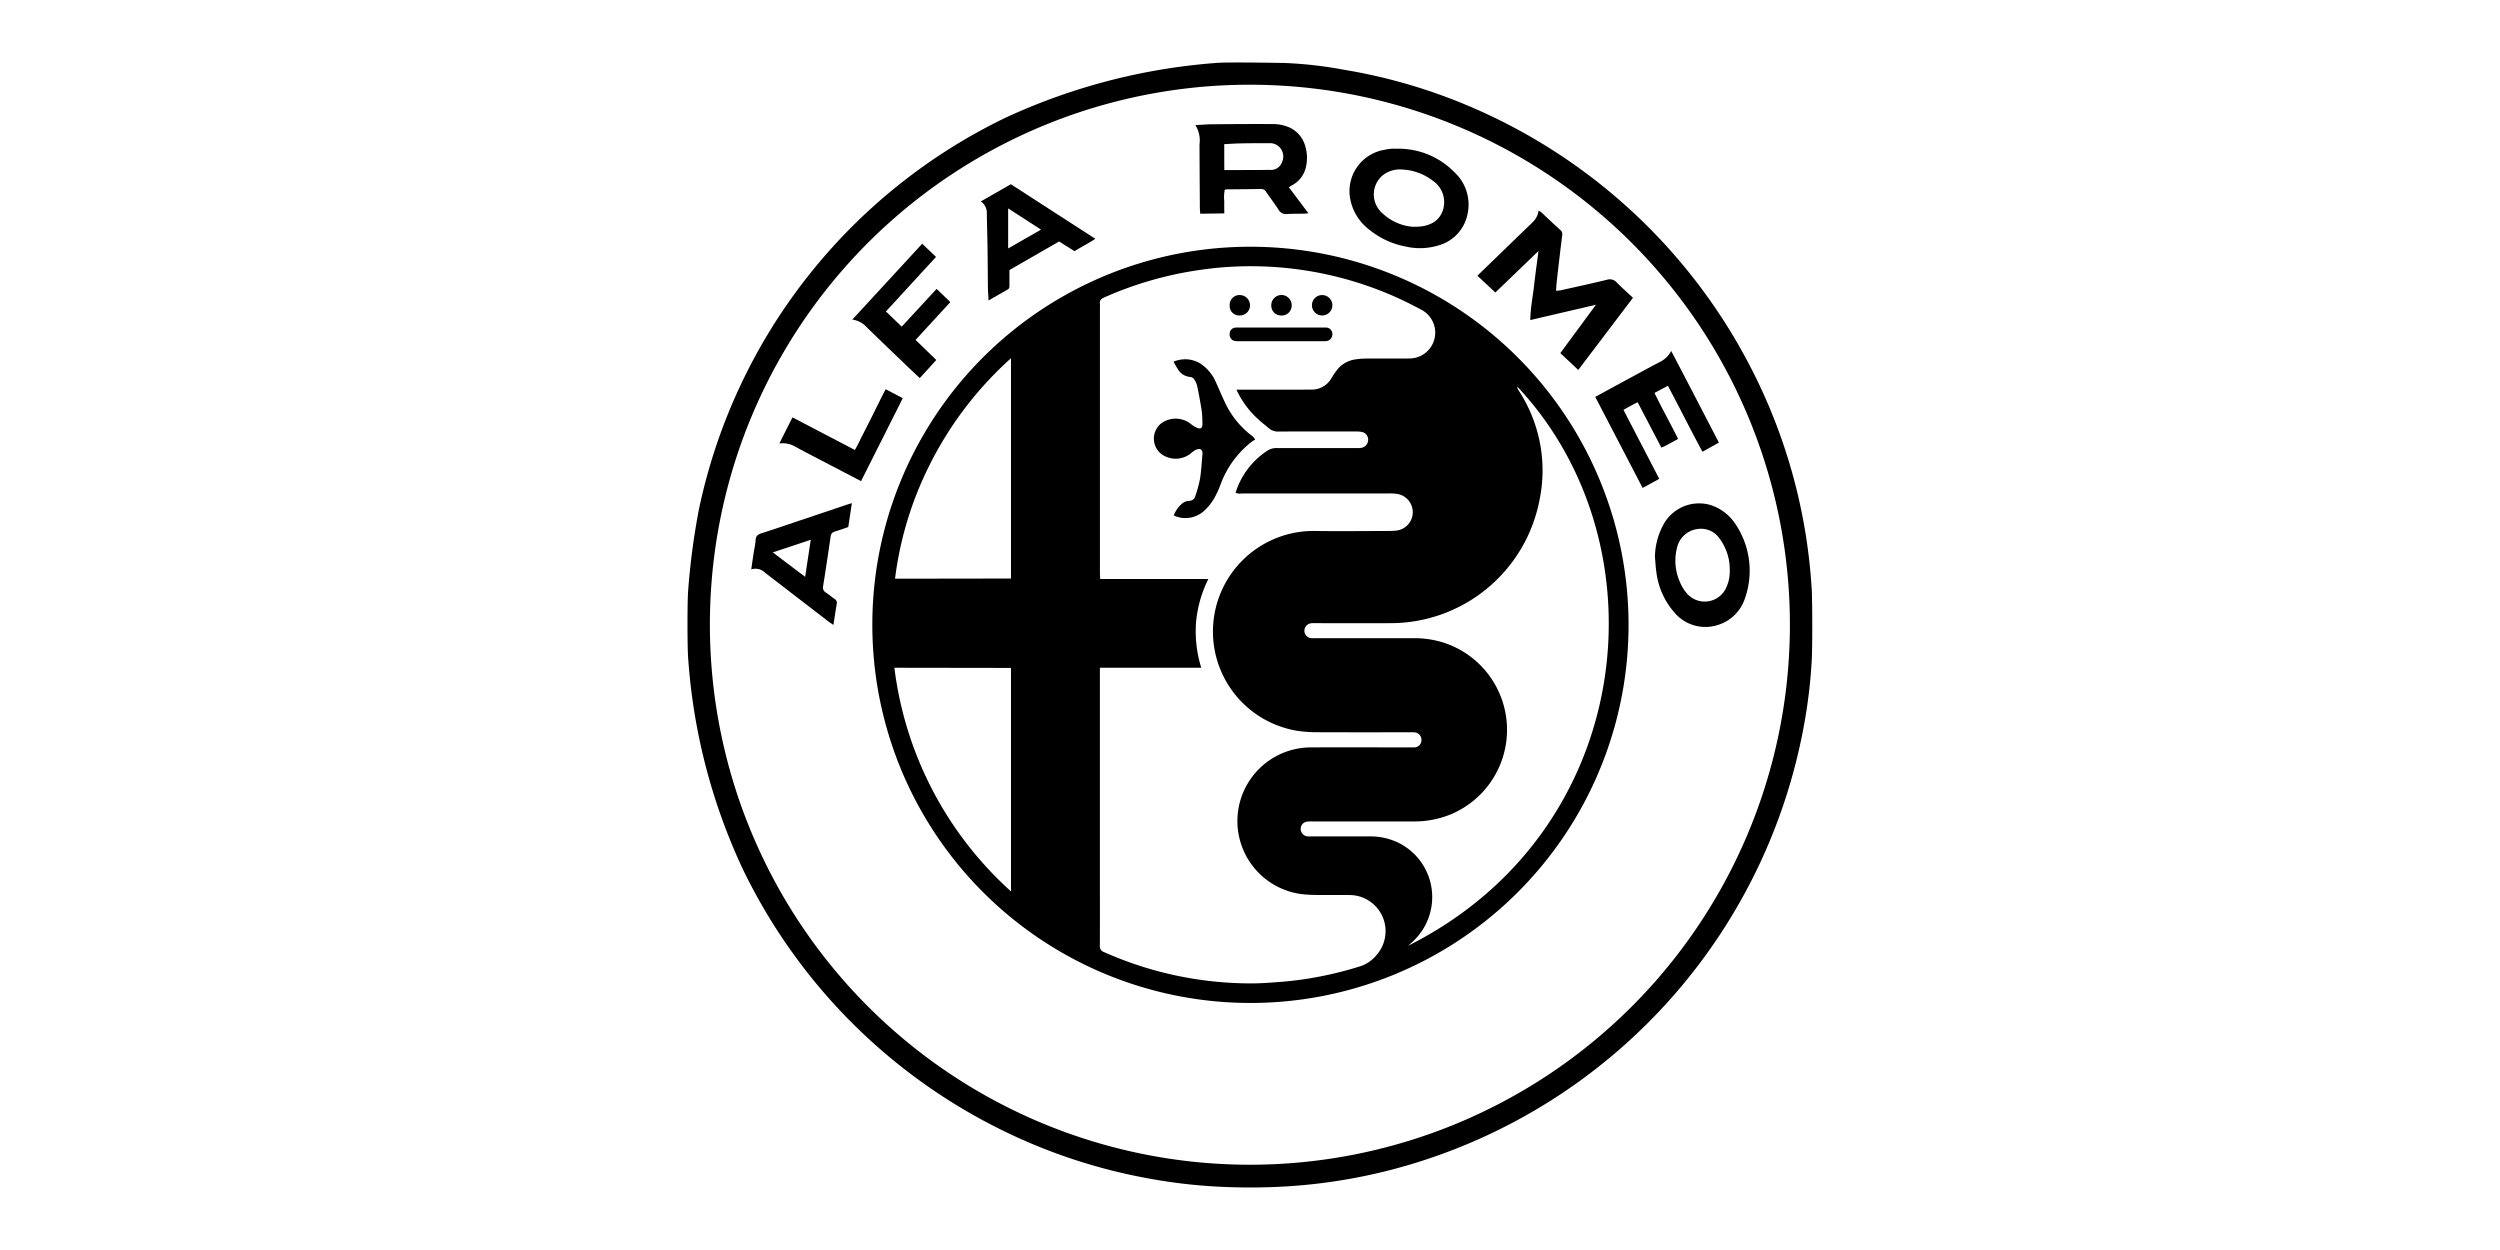 <svg xmlns="http://www.w3.org/2000/svg" xmlns:xlink="http://www.w3.org/1999/xlink" width="200" height="100" viewBox="0 0 200 100">
  <defs>
    <clipPath id="clip-path">
      <rect id="Rettangolo_10872" data-name="Rettangolo 10872" width="89.982" height="90" fill="none"/>
    </clipPath>
  </defs>
  <g id="Raggruppa_19098" data-name="Raggruppa 19098" transform="translate(-859 -304)">
    <rect id="Rettangolo_10012" data-name="Rettangolo 10012" width="200" height="100" rx="18" transform="translate(859 304)" fill="none"/>
    <g id="Raggruppa_18955" data-name="Raggruppa 18955" transform="translate(914 309)">
      <g id="Raggruppa_18955-2" data-name="Raggruppa 18955" clip-path="url(#clip-path)">
        <path id="Tracciato_6268" data-name="Tracciato 6268" d="M47.682.036A32.593,32.593,0,0,1,52.5.578,43.806,43.806,0,0,1,62.36,3.422a45.156,45.156,0,0,1,22.711,21A44.39,44.39,0,0,1,89.952,42.4c.049,2.152.028,4.3,0,5.17a41.262,41.262,0,0,1-.666,5.623A45.094,45.094,0,0,1,59.344,87.675a44.062,44.062,0,0,1-11.795,2.258,49.146,49.146,0,0,1-5.092,0,42.98,42.98,0,0,1-5.927-.723,44.3,44.3,0,0,1-11.5-3.862A45.11,45.11,0,0,1,4.377,64.428,47.417,47.417,0,0,1,.054,47.663c-.073-.878-.073-4.639,0-5.446a56.987,56.987,0,0,1,.857-6.454A45.058,45.058,0,0,1,25.4,4.437,48.748,48.748,0,0,1,42.28.037c.783-.074,4.346-.017,5.4,0M1.792,44.995A43.2,43.2,0,1,0,45.638,1.783,43.173,43.173,0,0,0,1.792,44.995" transform="translate(0 0)"/>
        <path id="Tracciato_6269" data-name="Tracciato 6269" d="M109.07,78.567a30.249,30.249,0,1,1-30.244,30.248A30.229,30.229,0,0,1,109.07,78.567M107.955,90h4.779c.39,0,.78,0,1.17-.006a1.81,1.81,0,0,0,1.673-.948,6.036,6.036,0,0,1,.376-.559,2.264,2.264,0,0,1,1.547-.911,5.808,5.808,0,0,1,.9-.063c1.126-.007,2.251.007,3.377-.006a2.068,2.068,0,0,0,.952-3.91c-.634-.338-1.277-.664-1.932-.96a28.516,28.516,0,0,0-11.286-2.508,28.153,28.153,0,0,0-4.617.313,28.85,28.85,0,0,0-7.527,2.186c-.238.105-.371.229-.334.5a2.289,2.289,0,0,1,0,.315V98.975q0,2.836,0,5.673c0,.158.014.316.023.5h8.651a9.738,9.738,0,0,0-.986,3.478,9.867,9.867,0,0,0,.419,3.623H97.031V129.8c0,1.561.006,3.122-.005,4.682a.476.476,0,0,0,.326.509,28.865,28.865,0,0,0,11.829,2.509c.823,0,1.647-.072,2.469-.134a28.763,28.763,0,0,0,6.117-1.208,2.809,2.809,0,0,0,1.4-.933,2.889,2.889,0,0,0-2.2-4.794c-.855-.011-1.711.006-2.566-.006a10.656,10.656,0,0,1-1.3-.076,5.894,5.894,0,0,1,.843-11.73c2.611-.007,5.223,0,7.834,0,.135,0,.271.008.405,0a.576.576,0,0,0,.571-.578.589.589,0,0,0-.575-.624c-.134-.013-.27-.006-.4-.006-2.491,0-4.982.007-7.474-.006a9.813,9.813,0,0,1-1.567-.126,8.047,8.047,0,0,1,1.408-15.974c2,.029,3.992.006,5.988,0a4.937,4.937,0,0,0,.673-.038,1.481,1.481,0,0,0,.011-2.925,4.376,4.376,0,0,0-.718-.039q-5.853,0-11.706,0a.835.835,0,0,1-.508-.057,6.236,6.236,0,0,1,2.534-3.358,1.328,1.328,0,0,1,.759-.216c2.116.009,4.232,0,6.348,0a2.684,2.684,0,0,0,.4-.012.659.659,0,0,0,.564-.611.626.626,0,0,0-.493-.662,2.112,2.112,0,0,0-.49-.04c-2.056,0-4.112-.008-6.168.005a1.137,1.137,0,0,1-.819-.284c-.269-.239-.565-.449-.825-.7A7.3,7.3,0,0,1,107.955,90m22.462-.237a.963.963,0,0,0,.034.16c.043.079.09.156.137.232a11.66,11.66,0,0,1,1.595,8.758,12.133,12.133,0,0,1-12.016,9.768c-1.965.011-3.931,0-5.9,0a2.243,2.243,0,0,0-.359.01.615.615,0,0,0-.519.592.606.606,0,0,0,.554.6,3.38,3.38,0,0,0,.36,0q3.939,0,7.877,0a7.675,7.675,0,0,1,2.26.329,7.33,7.33,0,0,1,.61,13.785,7.683,7.683,0,0,1-2.9.547c-2.7.006-5.4,0-8.1,0a3.228,3.228,0,0,0-.449.013.584.584,0,0,0-.507.593.6.6,0,0,0,.521.585,2.771,2.771,0,0,0,.36.006c1.546,0,3.091,0,4.636,0a5.124,5.124,0,0,1,2.265.489,4.848,4.848,0,0,1,1.072,8.025c-.086.077-.171.155-.257.233,18.286-9.179,20.592-32.145,8.722-44.74m-49.823,22.5a28.851,28.851,0,0,0,9.328,17.892V112.262Zm9.328-7.138V87.486A28.69,28.69,0,0,0,83.35,96.14a27.9,27.9,0,0,0-2.708,8.984Z" transform="translate(-64.039 -63.828)"/>
        <path id="Tracciato_6270" data-name="Tracciato 6270" d="M343.468,74.534l2.851-3.868-5.254,1.225c.01-.954.2-1.845.3-2.744s.227-1.779.357-2.782l-3.452,3.321-1.438-1.341,1.866-1.807q1.292-1.252,2.584-2.5a1.547,1.547,0,0,0,.443-.9,1.384,1.384,0,0,1,.222.136c.506.469,1,.948,1.516,1.408a.429.429,0,0,1,.153.428c-.155,1.249-.3,2.5-.441,3.75-.025.218-.032.438-.049.692.165-.019.282-.021.393-.046,1.227-.275,2.457-.54,3.678-.838a.736.736,0,0,1,.793.225c.407.416.845.8,1.288,1.216l-4.377,5.773-1.427-1.338" transform="translate(-273.641 -51.287)"/>
        <path id="Tracciato_6271" data-name="Tracciato 6271" d="M224,31.279l1.575,2.094c-.154.014-.25.028-.346.03-.449.009-.9,0-1.348.029a.684.684,0,0,1-.7-.347c-.315-.491-.673-.955-1-1.436a.439.439,0,0,0-.405-.22c-.929.016-1.858.021-2.787.031a.5.5,0,0,0-.111.035,3.261,3.261,0,0,0-.033.957c-.016.312,0,.626,0,.93l-1.927.025c-.01-.163-.029-.337-.03-.511q-.017-2.518-.028-5.035a2.284,2.284,0,0,0-.334-1.545c.511-.025.942-.06,1.372-.064,1.634-.014,3.267-.026,4.9-.016a3.228,3.228,0,0,1,1.01.176,2.3,2.3,0,0,1,1.515,1.6,3.221,3.221,0,0,1,.063,1.6,2.162,2.162,0,0,1-1.066,1.488c-.088.051-.176.105-.31.186m-5.166-1.373c.455,0,.843,0,1.232,0,.794,0,1.589,0,2.383-.014a.941.941,0,0,0,1.016-.653,1.061,1.061,0,0,0-1.043-1.481c-.765,0-1.529,0-2.293.017-.429.007-.858.039-1.3.06Z" transform="translate(-175.9 -21.31)"/>
        <path id="Tracciato_6272" data-name="Tracciato 6272" d="M412.581,192.389a5.534,5.534,0,0,1,.648-2.639,3.249,3.249,0,0,1,3.734-1.641,3.743,3.743,0,0,1,2,1.459,6.681,6.681,0,0,1,.772,6.157,3.3,3.3,0,0,1-2.073,1.985,3.236,3.236,0,0,1-3.571-1.041,5.947,5.947,0,0,1-1.4-3.207c-.055-.354-.07-.715-.1-1.072m5.975.983a4.16,4.16,0,0,0-.87-2.636,1.789,1.789,0,0,0-1.621-.7,1.944,1.944,0,0,0-1.735,1.532,4.168,4.168,0,0,0,.208,2.646,3.4,3.4,0,0,0,.567.961,1.886,1.886,0,0,0,3.189-.487,3.043,3.043,0,0,0,.262-1.315" transform="translate(-335.185 -152.726)"/>
        <path id="Tracciato_6273" data-name="Tracciato 6273" d="M393.747,130.056c-.368.2-.695.38-1.023.556-.09.048-.187.084-.316.141l-1.9-3.635c-.21.11-.392.2-.573.3s-.362.2-.562.312l2.866,5.52-1.331.728-3.789-7.282c.537-.294,1.048-.575,1.56-.853,1.172-.636,2.343-1.275,3.519-1.9a2.093,2.093,0,0,0,1-.919c1.292,2.466,2.54,4.876,3.812,7.328l-1.317.729c-.945-1.747-1.822-3.511-2.765-5.276l-1.071.573c.6,1.233,1.259,2.415,1.89,3.68" transform="translate(-314.498 -99.943)"/>
        <path id="Tracciato_6274" data-name="Tracciato 6274" d="M286.255,36.746a6.255,6.255,0,0,1,4.509,1.91,3.515,3.515,0,0,1,1.026,3.29A3.258,3.258,0,0,1,289.4,44.5a5.057,5.057,0,0,1-2.535.079,6.544,6.544,0,0,1-2.914-1.334,4.024,4.024,0,0,1-1.555-2.5,3.353,3.353,0,0,1,2.743-3.911,4.282,4.282,0,0,1,.533-.083c.194-.014.389,0,.584,0m.961,6.227c1.394.1,2.208-.355,2.551-1.183a2.078,2.078,0,0,0-.779-2.5,4.306,4.306,0,0,0-2.413-.881,2.191,2.191,0,0,0-1.631.507A2,2,0,0,0,285,41.933a4.017,4.017,0,0,0,2.213,1.04" transform="translate(-229.382 -29.85)"/>
        <path id="Tracciato_6275" data-name="Tracciato 6275" d="M127.394,58.769c0,.421,0,.809,0,1.2,0,.138.012.27-.133.352-.49.28-.979.563-1.536.883-.02-.374-.047-.68-.051-.986-.014-1.079-.016-2.158-.032-3.236-.014-.943-.048-1.886-.057-2.829a1.124,1.124,0,0,0-.478-.875l2.4-1.372,6.755,4.363c-.549.376-1.11.642-1.662.992l-1.232-.777-3.977,2.287m-.1-1.726,2.627-1.508-2.627-1.7Z" transform="translate(-101.639 -42.167)"/>
        <path id="Tracciato_6276" data-name="Tracciato 6276" d="M35.236,187.874l-.289,1.921c-.364.123-.713.253-1.07.358a.435.435,0,0,0-.342.409c-.192,1.321-.388,2.641-.6,3.958a.456.456,0,0,0,.231.521c.237.156.455.343.687.508a.346.346,0,0,1,.174.376c-.093.546-.173,1.093-.267,1.7-.142-.1-.251-.162-.351-.239q-2.551-1.959-5.1-3.923a1.1,1.1,0,0,0-1.125-.281c.079-.538.149-1.02.222-1.5a6.765,6.765,0,0,0,.131-.842c.008-.336.183-.453.472-.547,1.183-.382,2.359-.786,3.538-1.182l3.154-1.062c.154-.052.31-.1.534-.167m-6.324,3.94,2.586,1.955.45-2.964-3.036,1.008" transform="translate(-22.086 -152.631)"/>
        <path id="Tracciato_6277" data-name="Tracciato 6277" d="M75.9,77.288l1.107,1.054L73,82.707l1.265,1.212L77.054,80.9l1.1,1.055-2.783,3.028,1.658,1.605-1.321,1.448c-.383-.361-.752-.705-1.117-1.054-1.028-.987-2.058-1.972-3.079-2.965a1.919,1.919,0,0,0-1.2-.661L75.9,77.288" transform="translate(-57.126 -62.789)"/>
        <path id="Tracciato_6278" data-name="Tracciato 6278" d="M45.709,146.688c-.869-.453-1.691-.881-2.513-1.31-.9-.472-1.81-.935-2.705-1.422a1.994,1.994,0,0,0-1.32-.283l1.05-2.087,4.988,2.605c.239-.371.406-.783.609-1.173.215-.412.423-.827.632-1.242s.4-.8.6-1.207.4-.8.624-1.235l1.371.716-3.338,6.638" transform="translate(-31.823 -113.196)"/>
        <path id="Tracciato_6279" data-name="Tracciato 6279" d="M206.984,133.03a1.315,1.315,0,0,0-.214.112,7.694,7.694,0,0,0-2.566,3.506,7.526,7.526,0,0,1-.535,1.135,4.073,4.073,0,0,1-.669.839,2.222,2.222,0,0,1-2.525.467,2.289,2.289,0,0,1,.679-.963.958.958,0,0,1,.525-.21.506.506,0,0,0,.526-.4,9.861,9.861,0,0,0,.374-1.383c.1-.634.127-1.28.192-1.92.041-.4-.175-.563-.6-.343a2.429,2.429,0,0,0-.357.27,1.939,1.939,0,0,1-2.339.027,1.569,1.569,0,0,1-.034-2.425,1.955,1.955,0,0,1,2.413.033,1.888,1.888,0,0,0,.531.317c.243.088.379-.012.381-.277a7.4,7.4,0,0,0-.059-1.121c-.1-.65-.221-1.3-.353-1.941a1.606,1.606,0,0,0-.227-.532.466.466,0,0,0-.308-.213,1.266,1.266,0,0,1-1.046-.679c-.109-.16-.2-.335-.316-.542a2.332,2.332,0,0,1,2.12.128,3.388,3.388,0,0,1,1.222,1.409c.266.569.5,1.151.771,1.719a7.141,7.141,0,0,0,2.117,2.64c.071.055.139.114.2.175a1.067,1.067,0,0,1,.095.17" transform="translate(-161.574 -102.849)"/>
        <path id="Tracciato_6280" data-name="Tracciato 6280" d="M235.273,114.111h-3.284a1.886,1.886,0,0,1-.359-.014.515.515,0,0,1-.416-.558.487.487,0,0,1,.458-.512,2.622,2.622,0,0,1,.315-.006h6.659c.09,0,.18-.005.269,0a.509.509,0,0,1,.514.514.543.543,0,0,1-.468.568,2.436,2.436,0,0,1-.359.008h-3.329" transform="translate(-187.84 -91.817)"/>
        <path id="Tracciato_6281" data-name="Tracciato 6281" d="M267.141,99.2a.816.816,0,1,1-.831.816.81.81,0,0,1,.831-.816" transform="translate(-216.353 -80.594)"/>
        <path id="Tracciato_6282" data-name="Tracciato 6282" d="M232.006,100.832a.767.767,0,0,1-.794-.835.786.786,0,0,1,.839-.8.825.825,0,0,1,.789.819.809.809,0,0,1-.834.812" transform="translate(-187.838 -80.592)"/>
        <path id="Tracciato_6283" data-name="Tracciato 6283" d="M249.745,100.834a.784.784,0,0,1-.8-.832.815.815,0,0,1,1.63.017.792.792,0,0,1-.825.815" transform="translate(-202.241 -80.594)"/>
      </g>
    </g>
  </g>
</svg>
